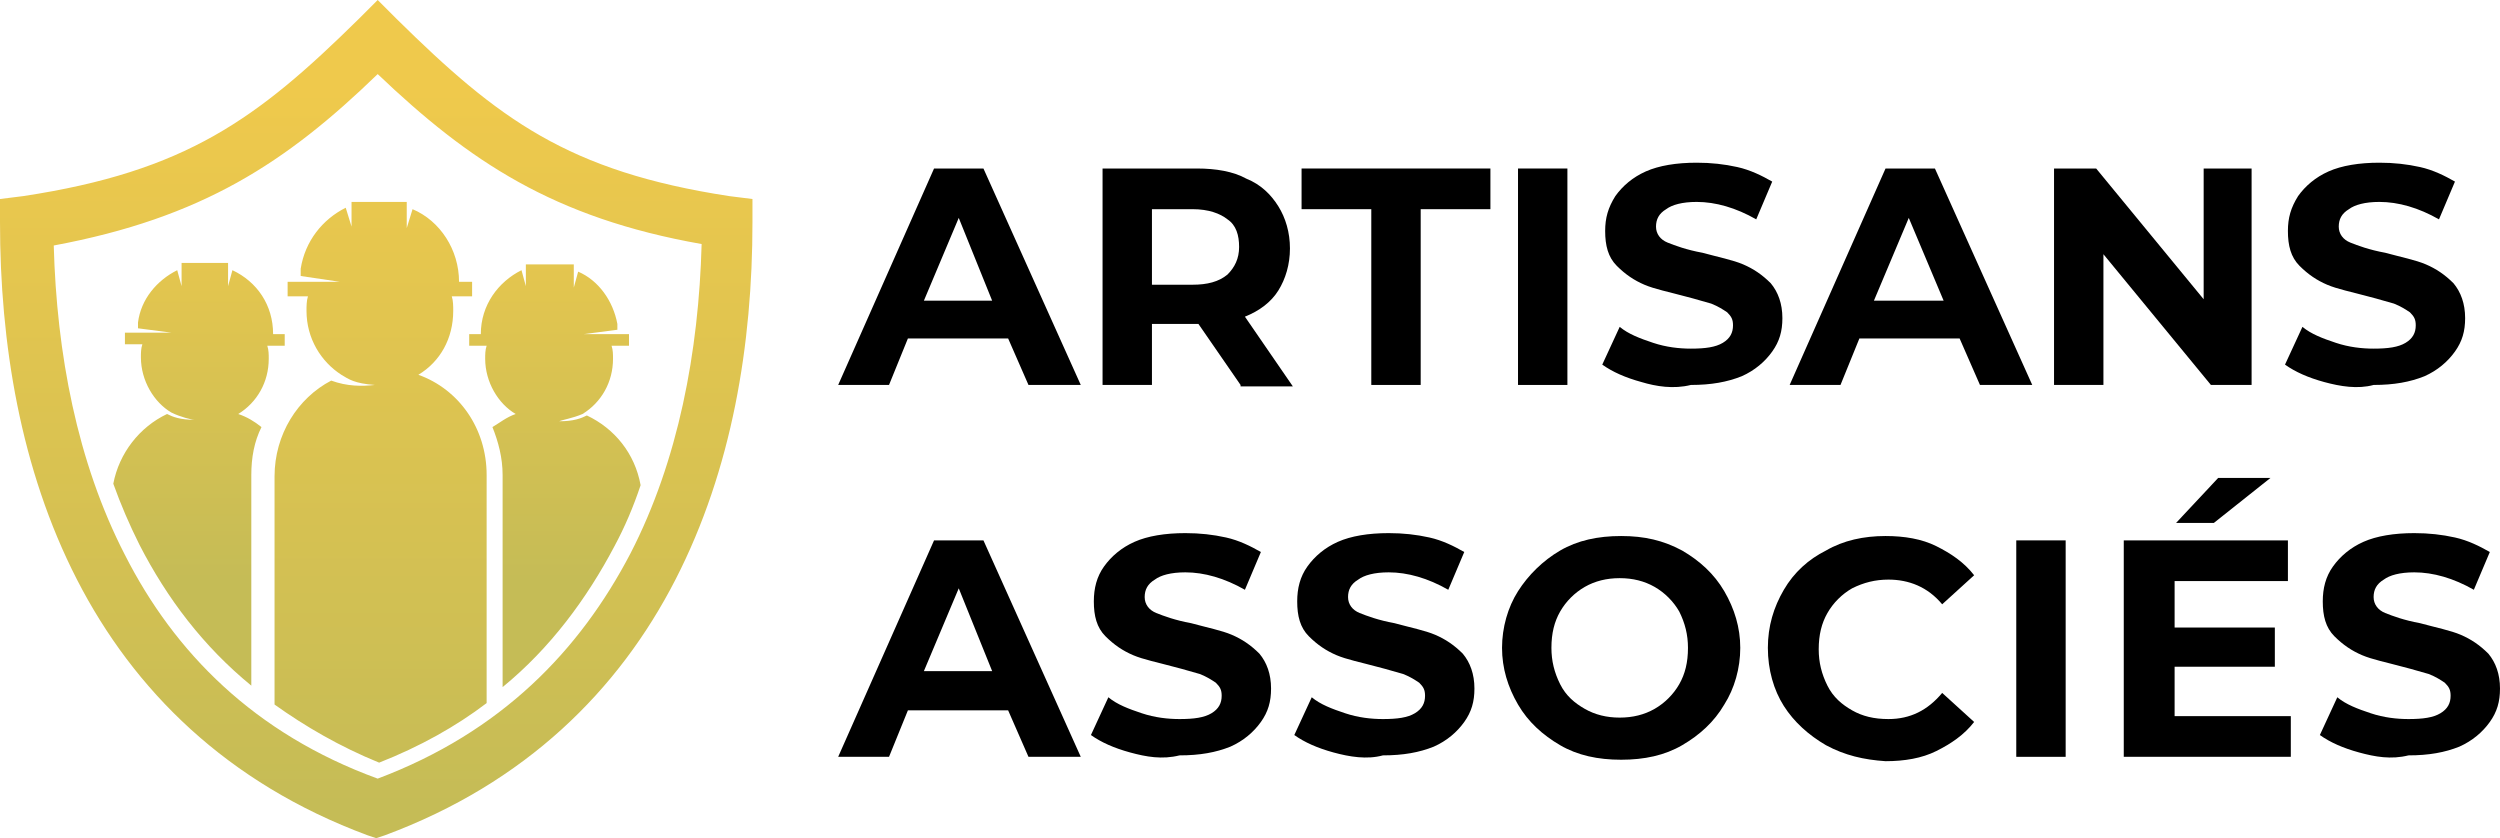 <?xml version="1.0" encoding="utf-8"?>
<!-- Generator: Adobe Illustrator 24.1.0, SVG Export Plug-In . SVG Version: 6.00 Build 0)  -->
<svg version="1.1" id="Layer_1" xmlns="http://www.w3.org/2000/svg" xmlns:xlink="http://www.w3.org/1999/xlink" x="0px" y="0px"
	 width="172.1px" height="57.7px" viewBox="0 0 172.1 57.7" style="enable-background:new 0 0 172.1 57.7;" xml:space="preserve">
<style type="text/css">
	.st0{fill:url(#SVGID_1_);}
	.st1{fill:url(#SVGID_2_);}
</style>
<g>
	<path d="M69.4,23.3h-6.9l-1.3,3.2h-3.5l6.6-14.9h3.4l6.7,14.9h-3.6L69.4,23.3z M68.3,20.7L66,15l-2.4,5.7H68.3z"/>
	<path d="M85.4,26.5l-2.9-4.2h-0.2h-3v4.2h-3.4V11.6h6.5c1.3,0,2.5,0.2,3.4,0.7c1,0.4,1.7,1.1,2.2,1.9c0.5,0.8,0.8,1.8,0.8,2.9
		s-0.3,2.1-0.8,2.9s-1.3,1.4-2.3,1.8l3.3,4.8H85.4z M84.5,15.1c-0.5-0.4-1.3-0.7-2.4-0.7h-2.8v5.2h2.8c1,0,1.8-0.2,2.4-0.7
		c0.5-0.5,0.8-1.1,0.8-1.9C85.3,16.2,85.1,15.5,84.5,15.1z"/>
	<path d="M94.4,14.4h-4.8v-2.8h13v2.8h-4.8v12.1h-3.4V14.4z"/>
	<path d="M104.5,11.6h3.4v14.9h-3.4V11.6z"/>
	<path d="M113,26.3c-1.1-0.3-2-0.7-2.7-1.2l1.2-2.6c0.6,0.5,1.4,0.8,2.3,1.1c0.9,0.3,1.8,0.4,2.6,0.4c1,0,1.7-0.1,2.2-0.4
		s0.7-0.7,0.7-1.2c0-0.4-0.1-0.6-0.4-0.9c-0.3-0.2-0.6-0.4-1.1-0.6c-0.4-0.1-1-0.3-1.8-0.5c-1.1-0.3-2.1-0.5-2.8-0.8
		c-0.7-0.3-1.3-0.7-1.9-1.3s-0.8-1.4-0.8-2.4c0-0.9,0.2-1.6,0.7-2.4c0.5-0.7,1.2-1.3,2.1-1.7c0.9-0.4,2.1-0.6,3.5-0.6
		c1,0,1.9,0.1,2.8,0.3c0.9,0.2,1.7,0.6,2.4,1l-1.1,2.6c-1.4-0.8-2.8-1.2-4.1-1.2c-1,0-1.7,0.2-2.1,0.5c-0.5,0.3-0.7,0.7-0.7,1.2
		c0,0.5,0.3,0.9,0.8,1.1c0.5,0.2,1.3,0.5,2.4,0.7c1.1,0.3,2.1,0.5,2.8,0.8s1.3,0.7,1.9,1.3c0.5,0.6,0.8,1.4,0.8,2.4
		c0,0.9-0.2,1.6-0.7,2.3c-0.5,0.7-1.2,1.3-2.1,1.7c-1,0.4-2.1,0.6-3.5,0.6C115.2,26.8,114,26.6,113,26.3z"/>
	<path d="M134.9,23.3h-6.9l-1.3,3.2h-3.5l6.6-14.9h3.4l6.7,14.9h-3.6L134.9,23.3z M133.8,20.7l-2.4-5.7l-2.4,5.7H133.8z"/>
	<path d="M155,11.6v14.9h-2.8l-7.4-9v9h-3.4V11.6h2.9l7.4,9v-9H155z"/>
	<path d="M160,26.3c-1.1-0.3-2-0.7-2.7-1.2l1.2-2.6c0.6,0.5,1.4,0.8,2.3,1.1c0.9,0.3,1.8,0.4,2.6,0.4c1,0,1.7-0.1,2.2-0.4
		s0.7-0.7,0.7-1.2c0-0.4-0.1-0.6-0.4-0.9c-0.3-0.2-0.6-0.4-1.1-0.6c-0.4-0.1-1-0.3-1.8-0.5c-1.1-0.3-2.1-0.5-2.8-0.8
		c-0.7-0.3-1.3-0.7-1.9-1.3s-0.8-1.4-0.8-2.4c0-0.9,0.2-1.6,0.7-2.4c0.5-0.7,1.2-1.3,2.1-1.7c0.9-0.4,2.1-0.6,3.5-0.6
		c1,0,1.9,0.1,2.8,0.3c0.9,0.2,1.7,0.6,2.4,1l-1.1,2.6c-1.4-0.8-2.8-1.2-4.1-1.2c-1,0-1.7,0.2-2.1,0.5c-0.5,0.3-0.7,0.7-0.7,1.2
		c0,0.5,0.3,0.9,0.8,1.1c0.5,0.2,1.3,0.5,2.4,0.7c1.1,0.3,2.1,0.5,2.8,0.8s1.3,0.7,1.9,1.3c0.5,0.6,0.8,1.4,0.8,2.4
		c0,0.9-0.2,1.6-0.7,2.3c-0.5,0.7-1.2,1.3-2.1,1.7c-1,0.4-2.1,0.6-3.5,0.6C162.3,26.8,161.1,26.6,160,26.3z"/>
	<path d="M69.4,48.9h-6.9l-1.3,3.2h-3.5l6.6-14.9h3.4l6.7,14.9h-3.6L69.4,48.9z M68.3,46.2L66,40.5l-2.4,5.7H68.3z"/>
	<path d="M77.8,51.8c-1.1-0.3-2-0.7-2.7-1.2l1.2-2.6c0.6,0.5,1.4,0.8,2.3,1.1c0.9,0.3,1.8,0.4,2.6,0.4c1,0,1.7-0.1,2.2-0.4
		s0.7-0.7,0.7-1.2c0-0.4-0.1-0.6-0.4-0.9c-0.3-0.2-0.6-0.4-1.1-0.6c-0.4-0.1-1-0.3-1.8-0.5c-1.1-0.3-2.1-0.5-2.8-0.8
		c-0.7-0.3-1.3-0.7-1.9-1.3s-0.8-1.4-0.8-2.4c0-0.9,0.2-1.7,0.7-2.4c0.5-0.7,1.2-1.3,2.1-1.7c0.9-0.4,2.1-0.6,3.5-0.6
		c1,0,1.9,0.1,2.8,0.3c0.9,0.2,1.7,0.6,2.4,1l-1.1,2.6c-1.4-0.8-2.8-1.2-4.1-1.2c-1,0-1.7,0.2-2.1,0.5c-0.5,0.3-0.7,0.7-0.7,1.2
		s0.3,0.9,0.8,1.1c0.5,0.2,1.3,0.5,2.4,0.7c1.1,0.3,2.1,0.5,2.8,0.8s1.3,0.7,1.9,1.3c0.5,0.6,0.8,1.4,0.8,2.4c0,0.9-0.2,1.6-0.7,2.3
		c-0.5,0.7-1.2,1.3-2.1,1.7c-1,0.4-2.1,0.6-3.5,0.6C80,52.3,78.9,52.1,77.8,51.8z"/>
	<path d="M91.8,51.8c-1.1-0.3-2-0.7-2.7-1.2l1.2-2.6c0.6,0.5,1.4,0.8,2.3,1.1c0.9,0.3,1.8,0.4,2.6,0.4c1,0,1.7-0.1,2.2-0.4
		s0.7-0.7,0.7-1.2c0-0.4-0.1-0.6-0.4-0.9c-0.3-0.2-0.6-0.4-1.1-0.6c-0.4-0.1-1-0.3-1.8-0.5c-1.1-0.3-2.1-0.5-2.8-0.8
		c-0.7-0.3-1.3-0.7-1.9-1.3s-0.8-1.4-0.8-2.4c0-0.9,0.2-1.7,0.7-2.4c0.5-0.7,1.2-1.3,2.1-1.7c0.9-0.4,2.1-0.6,3.5-0.6
		c1,0,1.9,0.1,2.8,0.3c0.9,0.2,1.7,0.6,2.4,1l-1.1,2.6c-1.4-0.8-2.8-1.2-4.1-1.2c-1,0-1.7,0.2-2.1,0.5c-0.5,0.3-0.7,0.7-0.7,1.2
		s0.3,0.9,0.8,1.1c0.5,0.2,1.3,0.5,2.4,0.7c1.1,0.3,2.1,0.5,2.8,0.8s1.3,0.7,1.9,1.3c0.5,0.6,0.8,1.4,0.8,2.4c0,0.9-0.2,1.6-0.7,2.3
		c-0.5,0.7-1.2,1.3-2.1,1.7c-1,0.4-2.1,0.6-3.5,0.6C94.1,52.3,92.9,52.1,91.8,51.8z"/>
	<path d="M107.4,51.3c-1.2-0.7-2.2-1.6-2.9-2.8s-1.1-2.5-1.1-3.9s0.4-2.8,1.1-3.9s1.7-2.1,2.9-2.8c1.2-0.7,2.6-1,4.2-1
		s2.9,0.3,4.2,1c1.2,0.7,2.2,1.6,2.9,2.8c0.7,1.2,1.1,2.5,1.1,3.9s-0.4,2.8-1.1,3.9c-0.7,1.2-1.7,2.1-2.9,2.8c-1.2,0.7-2.6,1-4.2,1
		S108.6,52,107.4,51.3z M113.9,48.8c0.7-0.4,1.3-1,1.7-1.7c0.4-0.7,0.6-1.5,0.6-2.5c0-0.9-0.2-1.7-0.6-2.5c-0.4-0.7-1-1.3-1.7-1.7
		s-1.5-0.6-2.4-0.6s-1.7,0.2-2.4,0.6c-0.7,0.4-1.3,1-1.7,1.7s-0.6,1.5-0.6,2.5c0,0.9,0.2,1.7,0.6,2.5s1,1.3,1.7,1.7
		c0.7,0.4,1.5,0.6,2.4,0.6S113.2,49.2,113.9,48.8z"/>
	<path d="M125.7,51.3c-1.2-0.7-2.2-1.6-2.9-2.7s-1.1-2.5-1.1-4c0-1.5,0.4-2.8,1.1-4s1.7-2.1,2.9-2.7c1.2-0.7,2.6-1,4.1-1
		c1.3,0,2.5,0.2,3.5,0.7s1.9,1.1,2.6,2l-2.2,2c-1-1.2-2.3-1.7-3.7-1.7c-0.9,0-1.7,0.2-2.5,0.6c-0.7,0.4-1.3,1-1.7,1.7
		s-0.6,1.5-0.6,2.5c0,0.9,0.2,1.7,0.6,2.5s1,1.3,1.7,1.7c0.7,0.4,1.5,0.6,2.5,0.6c1.5,0,2.7-0.6,3.7-1.8l2.2,2
		c-0.7,0.9-1.6,1.5-2.6,2c-1,0.5-2.2,0.7-3.5,0.7C128.3,52.3,127,52,125.7,51.3z"/>
	<path d="M138.8,37.2h3.4v14.9h-3.4V37.2z"/>
	<path d="M157.7,49.3v2.8h-11.5V37.2h11.3v2.8h-7.8v3.2h6.9v2.7h-6.9v3.4H157.7z M152.7,32.9h3.6l-3.9,3.1h-2.6L152.7,32.9z"/>
	<path d="M162.4,51.8c-1.1-0.3-2-0.7-2.7-1.2l1.2-2.6c0.6,0.5,1.4,0.8,2.3,1.1c0.9,0.3,1.8,0.4,2.6,0.4c1,0,1.7-0.1,2.2-0.4
		s0.7-0.7,0.7-1.2c0-0.4-0.1-0.6-0.4-0.9c-0.3-0.2-0.6-0.4-1.1-0.6c-0.4-0.1-1-0.3-1.8-0.5c-1.1-0.3-2.1-0.5-2.8-0.8
		c-0.7-0.3-1.3-0.7-1.9-1.3s-0.8-1.4-0.8-2.4c0-0.9,0.2-1.7,0.7-2.4c0.5-0.7,1.2-1.3,2.1-1.7c0.9-0.4,2.1-0.6,3.5-0.6
		c1,0,1.9,0.1,2.8,0.3c0.9,0.2,1.7,0.6,2.4,1l-1.1,2.6c-1.4-0.8-2.8-1.2-4.1-1.2c-1,0-1.7,0.2-2.1,0.5c-0.5,0.3-0.7,0.7-0.7,1.2
		s0.3,0.9,0.8,1.1c0.5,0.2,1.3,0.5,2.4,0.7c1.1,0.3,2.1,0.5,2.8,0.8s1.3,0.7,1.9,1.3c0.5,0.6,0.8,1.4,0.8,2.4c0,0.9-0.2,1.6-0.7,2.3
		c-0.5,0.7-1.2,1.3-2.1,1.7c-1,0.4-2.1,0.6-3.5,0.6C164.6,52.3,163.5,52.1,162.4,51.8z"/>
</g>
<g>
	<linearGradient id="SVGID_1_" gradientUnits="userSpaceOnUse" x1="25.986" y1="55.507" x2="25.986" y2="6.196">
		<stop  offset="0" style="stop-color:#C5BC56"/>
		<stop  offset="1" style="stop-color:#EFC94C"/>
	</linearGradient>
	<path class="st0" d="M26,0l-1.3,1.3c-7,6.9-11.9,10.5-23.1,12.2L0,13.7v1.6c0,8.3,1.4,17,5.3,24.6c3.9,7.6,10.3,14,20,17.6l0.6,0.2
		l0.6-0.2c9.7-3.6,16.1-10,20-17.6c3.9-7.6,5.3-16.2,5.3-24.6v-1.6l-1.6-0.2C39.1,11.8,34.3,8.2,27.3,1.3L26,0z M26,5.1
		c6.3,6,12.1,9.9,22.3,11.7c-0.2,7.4-1.6,14.9-4.9,21.3c-3.5,6.7-8.9,12.3-17.4,15.5C17.5,50.5,12,44.9,8.6,38.2
		c-3.3-6.4-4.7-13.9-4.9-21.3C13.9,15,19.7,11.2,26,5.1z M24.2,13.8v0.4v1.4l-0.4-1.3c-1.6,0.8-2.8,2.3-3.1,4.2c0,0.1,0,0.4,0,0.5
		l2.7,0.4h-3.6v1h1.4c-0.1,0.3-0.1,0.7-0.1,1c0,1.9,1,3.5,2.4,4.4c0.5,0.3,0.9,0.6,2.3,0.7c-0.9,0.1-1.9,0.1-3-0.3
		c-2.3,1.2-3.9,3.7-3.9,6.6v15.7c2.1,1.5,4.5,2.9,7.2,4c2.8-1.1,5.3-2.5,7.4-4.1V32.7c0-3.2-1.9-5.9-4.7-6.9
		c1.5-0.9,2.4-2.5,2.4-4.4c0-0.3,0-0.7-0.1-1h1.4v-1h-0.9c0-2.2-1.3-4.2-3.2-5L28,15.7v-1.4v-0.4H24.2z"/>
	<linearGradient id="SVGID_2_" gradientUnits="userSpaceOnUse" x1="25.986" y1="39.938" x2="25.986" y2="10.623">
		<stop  offset="0" style="stop-color:#C5BC56"/>
		<stop  offset="1" style="stop-color:#EFC94C"/>
	</linearGradient>
	<path class="st1" d="M12.5,18.1v0.3v1.3l-0.3-1.1c-1.4,0.7-2.5,2-2.7,3.6c0,0.1,0,0.3,0,0.4l2.3,0.3H8.6v0.8h1.2
		c-0.1,0.3-0.1,0.6-0.1,0.9c0,1.6,0.9,3.1,2.1,3.8c0.6,0.3,1.4,0.5,1.6,0.5c-1,0-1.5-0.2-1.9-0.4c-1.9,0.9-3.3,2.7-3.7,4.8
		c0.5,1.4,1.1,2.8,1.8,4.2c1.9,3.7,4.4,7,7.7,9.7V32.7c0-1.2,0.2-2.3,0.7-3.3c-0.5-0.4-1-0.7-1.6-0.9c1.3-0.8,2.1-2.2,2.1-3.8
		c0-0.3,0-0.6-0.1-0.9h1.2v-0.8h-0.8c0-2-1.1-3.6-2.8-4.4l-0.3,1.1v-1.3v-0.3H12.5z M36.2,18.1v0.3v1.3l-0.3-1.1
		c-1.6,0.8-2.8,2.4-2.8,4.4h-0.8v0.8h1.2c-0.1,0.3-0.1,0.6-0.1,0.9c0,1.6,0.9,3.1,2.1,3.8c-0.6,0.2-1.1,0.6-1.6,0.9
		c0.4,1,0.7,2.1,0.7,3.3v14.6c3.3-2.7,5.8-6.1,7.7-9.7c0.7-1.3,1.3-2.7,1.8-4.2c-0.4-2.2-1.8-3.9-3.7-4.8C40,28.8,39.5,29,38.5,29
		c0.2-0.1,0.9-0.2,1.6-0.5c1.3-0.8,2.1-2.2,2.1-3.8c0-0.3,0-0.6-0.1-0.9h1.2v-0.8h-3.1l2.3-0.3c0-0.1,0-0.3,0-0.4
		c-0.3-1.6-1.3-3-2.7-3.6l-0.3,1.1v-1.3v-0.3H36.2z"/>
</g>
</svg>
